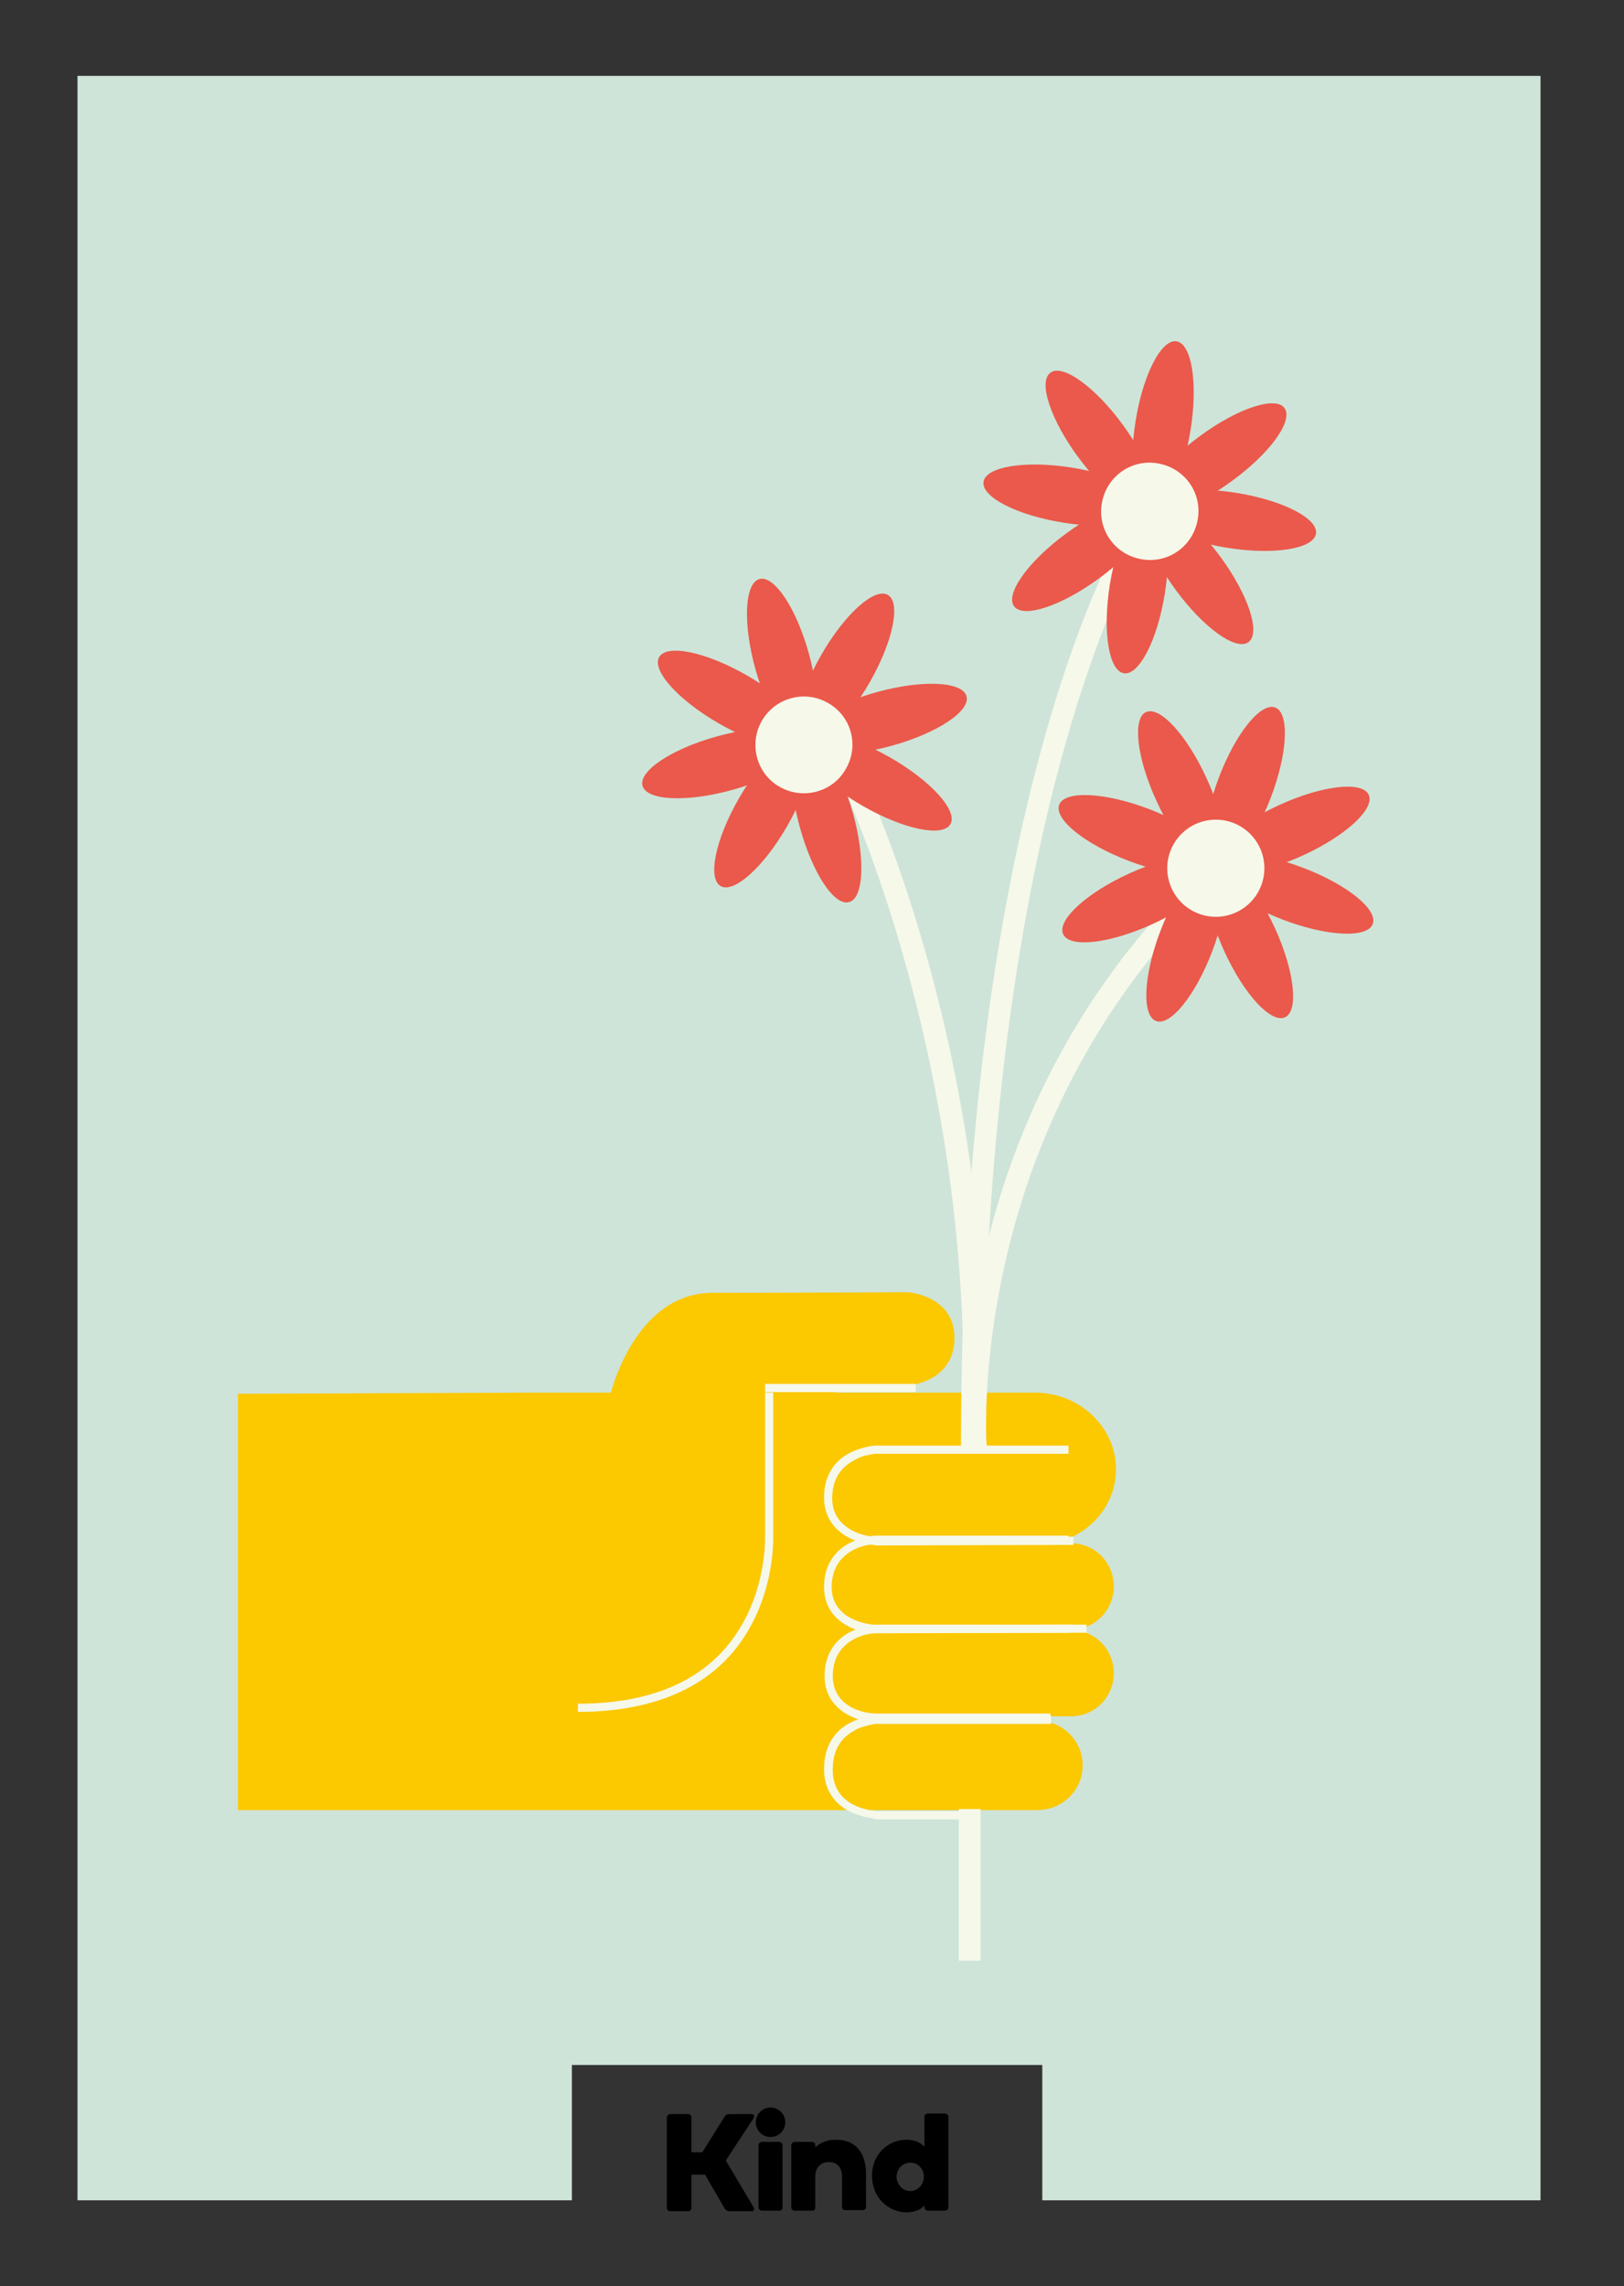 <?xml version="1.0" encoding="utf-8"?>
<!-- Generator: Adobe Illustrator 17.1.0, SVG Export Plug-In . SVG Version: 6.00 Build 0)  -->
<!DOCTYPE svg PUBLIC "-//W3C//DTD SVG 1.1//EN" "http://www.w3.org/Graphics/SVG/1.1/DTD/svg11.dtd">
<svg version="1.1" id="Layer_3" xmlns="http://www.w3.org/2000/svg" xmlns:xlink="http://www.w3.org/1999/xlink" x="0px" y="0px"
	 viewBox="0 0 297.6 418.9" enable-background="new 0 0 297.6 418.9" xml:space="preserve">
<rect x="0" y="0" width="297.6" height="418.9" fill="#333333" stroke="none"/>
<polygon fill="#CEE4D8" points="14.2,403.2 104.8,403.2 104.8,378.4 191,378.4 191,403.2 282.3,403.2 282.3,13.9 14.2,13.9 "/>
<g>
	<g>
		<path fill="#FCC800" d="M97.5,255.2h39.1h52.1c0.3,0,0.7,0,1,0c8.1,0,14.8,6.3,14.8,14c0,5.6-3.4,10.4-8.4,12.6v1
			c0.1,0,0.1,0,0.2,0c4.3,0,7.8,3.5,7.8,7.9s-3.5,7.9-7.8,7.9c-0.1,0-0.1,0-0.2,0v0.1c0.1,0,0.1,0,0.2,0c4.3,0,7.8,3.5,7.8,7.9
			c0,4.4-3.5,7.9-7.8,7.9c-0.1,0-0.1,0-0.2,0v0h-6.4v0.8c0.1,0,0.2,0,0.4,0c4.6,0,8.3,3.7,8.3,8.2c0,4.5-3.7,8.2-8.3,8.2
			c-0.1,0-0.3,0-0.4,0v0H177c-2.6,0-28.8,0-73.4,0h-60v-76.3L97.5,255.2L97.5,255.2z"/>
	</g>
	<g>
		<path fill="#F6F8EA" d="M155.8,281.9c-2.3-1.1-4.8-3.4-4.8-7.5l0,0c0-4.5,2.4-7,4.8-8.2l0,0c2.4-1.2,4.6-1.3,4.7-1.3l0,0h35.3v1.5
			h-35.3c0,0-0.5,0-1.2,0.2l0,0c-0.8,0.1-1.8,0.4-2.8,1l0,0c-2,1.1-3.9,2.9-4,6.8l0,0c0,2.7,1.1,4.2,2.5,5.3l0,0
			c1.4,1.1,3.1,1.6,4.3,1.8l0,0c0.8,0.1,1.2,0.2,1.2,0.2l0,0l36.2-0.1l0,1.5l-36.2,0.1C160.4,283.1,158.1,283,155.8,281.9
			L155.8,281.9z"/>
	</g>
	<g>
		<path fill="#F6F8EA" d="M155.8,298.2c-2.3-1.1-4.8-3.3-4.8-7.4l0,0c0-4.4,2.4-6.9,4.8-8.1l0,0c2.4-1.2,4.6-1.3,4.7-1.3l0,0h35.3v0
			v1.5l-35.3,0c0,0-0.5,0-1.3,0.2l0,0c-0.8,0.1-1.8,0.4-2.8,0.9l0,0c-2,1.1-3.9,2.9-4,6.7l0,0c0,2.6,1.1,4.1,2.5,5.2l0,0
			c1.4,1,3.1,1.5,4.3,1.7l0,0c0.8,0.1,1.2,0.2,1.2,0.2l0,0l35.6-0.1l0,1.5l-35.7,0.1C160.4,299.4,158.2,299.3,155.8,298.2
			L155.8,298.2z"/>
	</g>
	<g>
		<path fill="#F6F8EA" d="M160.5,315.7c-0.1,0-2.3-0.1-4.6-1.2l0,0c-2.3-1.1-4.8-3.3-4.8-7.4l0,0c0-4.4,2.4-6.9,4.8-8.1l0,0
			c2.4-1.2,4.6-1.3,4.7-1.3l0,0l38.5,0h0l0,1.5l-38.4,0c0,0-0.5,0-1.3,0.2l0,0c-0.8,0.1-1.8,0.4-2.8,0.9l0,0c-2,1.1-3.9,2.9-4,6.7
			l0,0c0,2.6,1.1,4.2,2.4,5.2l0,0c1.4,1.1,3.1,1.5,4.3,1.7l0,0c0.8,0.1,1.2,0.1,1.2,0.1l0,0l32,0l0,1.5L160.5,315.7L160.5,315.7z"/>
	</g>
	<g>
		<path fill="#F6F8EA" d="M155.8,332c-2.3-1.1-4.8-3.5-4.8-7.8l0,0c0-4.7,2.4-7.3,4.8-8.5l0,0c2.4-1.3,4.6-1.3,4.7-1.3l0,0h32.1v0
			v1.5l-32,0c0,0-0.5,0-1.2,0.2l0,0c-0.8,0.2-1.8,0.4-2.8,1l0,0c-2,1.1-4,3-4,7.2l0,0c0,5.5,4.4,6.9,6.7,7.4l0,0
			c0.8,0.1,1.2,0.2,1.2,0.2l0,0l16.6,0l0,1.5l-16.6,0C160.4,333.2,158.1,333.1,155.8,332L155.8,332z"/>
	</g>
	<g>
		<path fill="#F6F8EA" d="M176.7,261.1c0-15.5,3.4-63.5,43.6-101.8l0,0l2.8,2.9c-39,37.1-42.4,84-42.4,98.9l0,0c0,1.5,0,2.7,0.1,3.5
			l0,0c0,0.8,0.1,1.2,0.1,1.2l0,0l-4,0.3C176.8,266.2,176.7,264.3,176.7,261.1L176.7,261.1z"/>
	</g>
	<g>
		<path fill="#F6F8EA" d="M176.1,265c0-118.7,29.7-167.4,29.9-167.7l0,0l3.4,2.1c0,0-0.1,0.1-0.3,0.5l0,0c-0.2,0.4-0.5,0.9-0.9,1.7
			l0,0c-0.8,1.5-1.9,3.8-3.3,7l0,0c-2.7,6.3-6.4,15.9-10.1,29.3l0,0c-7.4,26.7-14.7,68.2-14.7,127.2l0,0H176.1L176.1,265z"/>
	</g>
	<g>
		<path fill="#F6F8EA" d="M176.5,262.9c0.1-3,0.1-6,0.1-9l0,0c0-58.2-18.3-101.5-22.8-111.4l0,0c-0.6-1.4-1-2.1-1-2.1l0,0h0l3.6-1.8
			c0.1,0.2,24.3,47.8,24.3,115.3l0,0c0,3-0.1,6-0.1,9.1l0,0L176.5,262.9L176.5,262.9z"/>
	</g>
	<g>
		<path fill="#FCC800" d="M111.9,255.4l32.5,0.6l22-2.1c0,0,8.4-0.6,8.5-8.6c0.1-7.9-8.5-8.5-8.5-8.5s-21.5,0.1-35.8,0.1
			C116.3,236.9,111.9,255.4,111.9,255.4z"/>
	</g>
	<g>
		<path fill="#F6F8EA" d="M105.9,313.7v-1.5c16.5,0,25-6.4,29.4-13.4l0,0c4.5-7,4.9-14.7,4.9-17.1l0,0c0-0.5,0-0.8,0-0.8l0,0v-25.7
			h1.5l0,25.6c0,0,0,0.3,0,0.9l0,0c0,2.6-0.4,10.5-5.1,17.9l0,0C132,307,122.9,313.7,105.9,313.7L105.9,313.7
			C106,313.7,106,313.7,105.9,313.7L105.9,313.7z"/>
	</g>
	<g>
		<polygon fill="#F6F8EA" points="140.2,255.1 140.2,253.6 167.8,253.6 167.8,255.1 		"/>
	</g>
	<g>
		<g>
			
				<ellipse transform="matrix(0.355 -0.935 0.935 0.355 12.251 306.285)" fill="#EA594B" cx="228.1" cy="144.3" rx="15.6" ry="5.1"/>
			
				<ellipse transform="matrix(0.355 -0.935 0.935 0.355 -21.183 314.503)" fill="#EA594B" cx="217.4" cy="172.6" rx="15.6" ry="5.1"/>
		</g>
	</g>
	<g>
		<g>
			
				<ellipse transform="matrix(0.935 0.355 -0.355 0.935 73.618 -73.466)" fill="#EA594B" cx="236.9" cy="163.8" rx="15.6" ry="5.1"/>
			
				<ellipse transform="matrix(0.935 0.355 -0.355 0.935 67.961 -64.108)" fill="#EA594B" cx="208.6" cy="153" rx="15.6" ry="5.1"/>
		</g>
	</g>
	<g>
		<g>
			
				<ellipse transform="matrix(0.91 -0.415 0.415 0.91 -41.802 111.899)" fill="#EA594B" cx="236.6" cy="152.1" rx="15.6" ry="5.1"/>
			
				<ellipse transform="matrix(0.91 -0.415 0.415 0.91 -49.515 101.574)" fill="#EA594B" cx="209" cy="164.7" rx="15.6" ry="5.1"/>
		</g>
	</g>
	<g>
		<g>
			
				<ellipse transform="matrix(0.415 0.91 -0.91 0.415 290.67 -107.638)" fill="#EA594B" cx="229" cy="172.2" rx="15.6" ry="5.1"/>
			<path fill="#EA594B" d="M211.9,146.7c-3.6-7.8-4.4-15.1-1.9-16.2c2.5-1.2,7.5,4.2,11.1,12.1c3.6,7.8,4.4,15.1,1.9,16.2
				C220.4,159.9,215.4,154.5,211.9,146.7z"/>
		</g>
	</g>
	<circle fill="#F6F8EA" cx="222.8" cy="159.1" r="8.9"/>
	<g>
		<g>
			
				<ellipse transform="matrix(0.158 -0.988 0.988 0.158 102.421 276.078)" fill="#EA594B" cx="213" cy="78" rx="15.6" ry="5.1"/>
			
				<ellipse transform="matrix(0.158 -0.988 0.988 0.158 68.817 296.595)" fill="#EA594B" cx="208.2" cy="108" rx="15.6" ry="5.1"/>
		</g>
	</g>
	<g>
		<g>
			
				<ellipse transform="matrix(0.988 0.157 -0.157 0.988 17.826 -34.322)" fill="#EA594B" cx="225.6" cy="95.4" rx="15.6" ry="5.1"/>
			
				<ellipse transform="matrix(0.988 0.158 -0.158 0.988 16.712 -29.683)" fill="#EA594B" cx="195.6" cy="90.6" rx="15.6" ry="5.1"/>
		</g>
	</g>
	<g>
		<g>
			<path fill="#EA594B" d="M225.8,88.1c-6.9,5.1-13.9,7.4-15.5,5.1c-1.7-2.2,2.6-8.2,9.6-13.3c6.9-5.1,13.9-7.4,15.5-5.1
				C237,77.1,232.8,83,225.8,88.1z"/>
			
				<ellipse transform="matrix(0.806 -0.592 0.592 0.806 -21.888 137.1)" fill="#EA594B" cx="198.4" cy="102" rx="15.6" ry="5.1"/>
		</g>
	</g>
	<g>
		<g>
			
				<ellipse transform="matrix(0.591 0.806 -0.806 0.591 174.575 -134.075)" fill="#EA594B" cx="219.6" cy="105.2" rx="15.6" ry="5.1"/>
			<path fill="#EA594B" d="M197.6,83.8c-5.1-6.9-7.4-13.9-5.1-15.5c2.2-1.7,8.2,2.6,13.3,9.6s7.4,13.9,5.1,15.5
				C208.6,95,202.7,90.7,197.6,83.8z"/>
		</g>
	</g>
	<path fill="#F6F8EA" d="M219.5,95.1c-0.8,4.9-5.3,8.2-10.2,7.4c-4.9-0.8-8.2-5.3-7.4-10.2c0.8-4.9,5.3-8.2,10.2-7.4
		C217,85.7,220.3,90.2,219.5,95.1z"/>
	<g>
		<g>
			
				<ellipse transform="matrix(0.498 -0.867 0.867 0.498 -28.559 195.867)" fill="#EA594B" cx="155" cy="122.6" rx="15.6" ry="5.1"/>
			
				<ellipse transform="matrix(0.498 -0.867 0.867 0.498 -58.94 195.984)" fill="#EA594B" cx="139.9" cy="148.9" rx="15.6" ry="5.1"/>
		</g>
	</g>
	<g>
		<g>
			
				<ellipse transform="matrix(0.867 0.498 -0.498 0.867 92.76 -60.958)" fill="#EA594B" cx="160.6" cy="143.3" rx="15.6" ry="5.1"/>
			
				<ellipse transform="matrix(0.867 0.498 -0.498 0.867 81.723 -49.854)" fill="#EA594B" cx="134.3" cy="128.2" rx="15.6" ry="5.1"/>
		</g>
	</g>
	<g>
		<g>
			
				<ellipse transform="matrix(0.964 -0.266 0.266 0.964 -29.22 47.893)" fill="#EA594B" cx="162.1" cy="131.7" rx="15.6" ry="5.1"/>
			
				<ellipse transform="matrix(0.964 -0.266 0.266 0.964 -32.425 40.404)" fill="#EA594B" cx="132.8" cy="139.8" rx="15.6" ry="5.1"/>
		</g>
	</g>
	<g>
		<g>
			<path fill="#EA594B" d="M146.6,151.7c-2.3-8.3-2-15.6,0.7-16.3c2.7-0.7,6.7,5.4,9,13.6c2.3,8.3,2,15.6-0.7,16.3
				C152.9,166.1,148.9,160,146.6,151.7z"/>
			
				<ellipse transform="matrix(0.266 0.964 -0.964 0.266 222.009 -49.329)" fill="#EA594B" cx="143.4" cy="121.2" rx="15.6" ry="5.1"/>
		</g>
	</g>
	<path fill="#F6F8EA" d="M155,140.9c-2.4,4.3-7.9,5.7-12.1,3.3c-4.3-2.4-5.7-7.9-3.3-12.1c2.5-4.3,7.9-5.7,12.1-3.3
		C156,131.2,157.5,136.6,155,140.9z"/>
	<g>
		<polygon fill="#F6F8EA" points="175.7,359.3 175.7,331.5 179.7,331.5 179.7,359.3 		"/>
	</g>
</g>
<g>
	<path d="M133,395.9l5,8.4c0.1,0.2,0.2,0.3,0.2,0.5c0,0.3-0.3,0.4-0.5,0.4h-3.8c-0.5,0-0.8-0.1-1.1-0.5l-3.6-6.2h-2.5v6.1
		c0,0.4-0.3,0.6-0.6,0.6h-3.3c-0.4,0-0.6-0.3-0.6-0.6v-16.6c0-0.3,0.3-0.6,0.6-0.6h3.3c0.4,0,0.6,0.3,0.6,0.6v6.4h2l4-6.4
		c0.3-0.5,0.5-0.6,1.1-0.6h3.9c0.3,0,0.5,0.1,0.5,0.4c0,0.1-0.1,0.3-0.2,0.5L133,395.9z"/>
	<path d="M141.2,386.2c1.5,0,2.7,1.2,2.7,2.7c0,1.5-1.2,2.7-2.7,2.7c-1.5,0-2.7-1.2-2.7-2.7C138.5,387.4,139.7,386.2,141.2,386.2z
		 M142.8,405.1h-3.2c-0.3,0-0.6-0.3-0.6-0.6v-11.4c0-0.3,0.3-0.6,0.6-0.6h3.2c0.3,0,0.6,0.3,0.6,0.6v11.4
		C143.4,404.9,143.2,405.1,142.8,405.1z"/>
	<path d="M154.3,398.8c0-1.6-0.9-2.6-2.4-2.6s-2.5,1-2.5,2.6v5.8c0,0.3-0.3,0.5-0.6,0.5h-3.2c-0.3,0-0.6-0.3-0.6-0.6v-11.4
		c0-0.3,0.3-0.6,0.6-0.6h3.2c0.3,0,0.6,0.2,0.6,0.5v0.5c0.8-0.7,1.9-1.4,3.8-1.4c4,0,5.5,2.9,5.5,6.3v6.1c0,0.3-0.3,0.5-0.6,0.5
		h-3.2c-0.3,0-0.6-0.2-0.6-0.5V398.8z"/>
	<path d="M170,387.3h3.2c0.3,0,0.6,0.3,0.6,0.6v16.6c0,0.3-0.3,0.6-0.6,0.6H170c-0.3,0-0.6-0.3-0.6-0.6v-0.4
		c-0.6,0.8-1.8,1.3-3.3,1.3c-3.2,0-6.3-2.6-6.3-6.7c0-4.1,3.1-6.6,6.3-6.6c1.6,0,2.7,0.6,3.3,1.3v-5.5
		C169.4,387.6,169.6,387.3,170,387.3z M166.8,396.3c-1.4,0-2.5,1.2-2.5,2.6c0,1.4,1.1,2.6,2.5,2.6c1.4,0,2.5-1.2,2.5-2.6
		C169.3,397.4,168.2,396.3,166.8,396.3z"/>
</g>
</svg>
